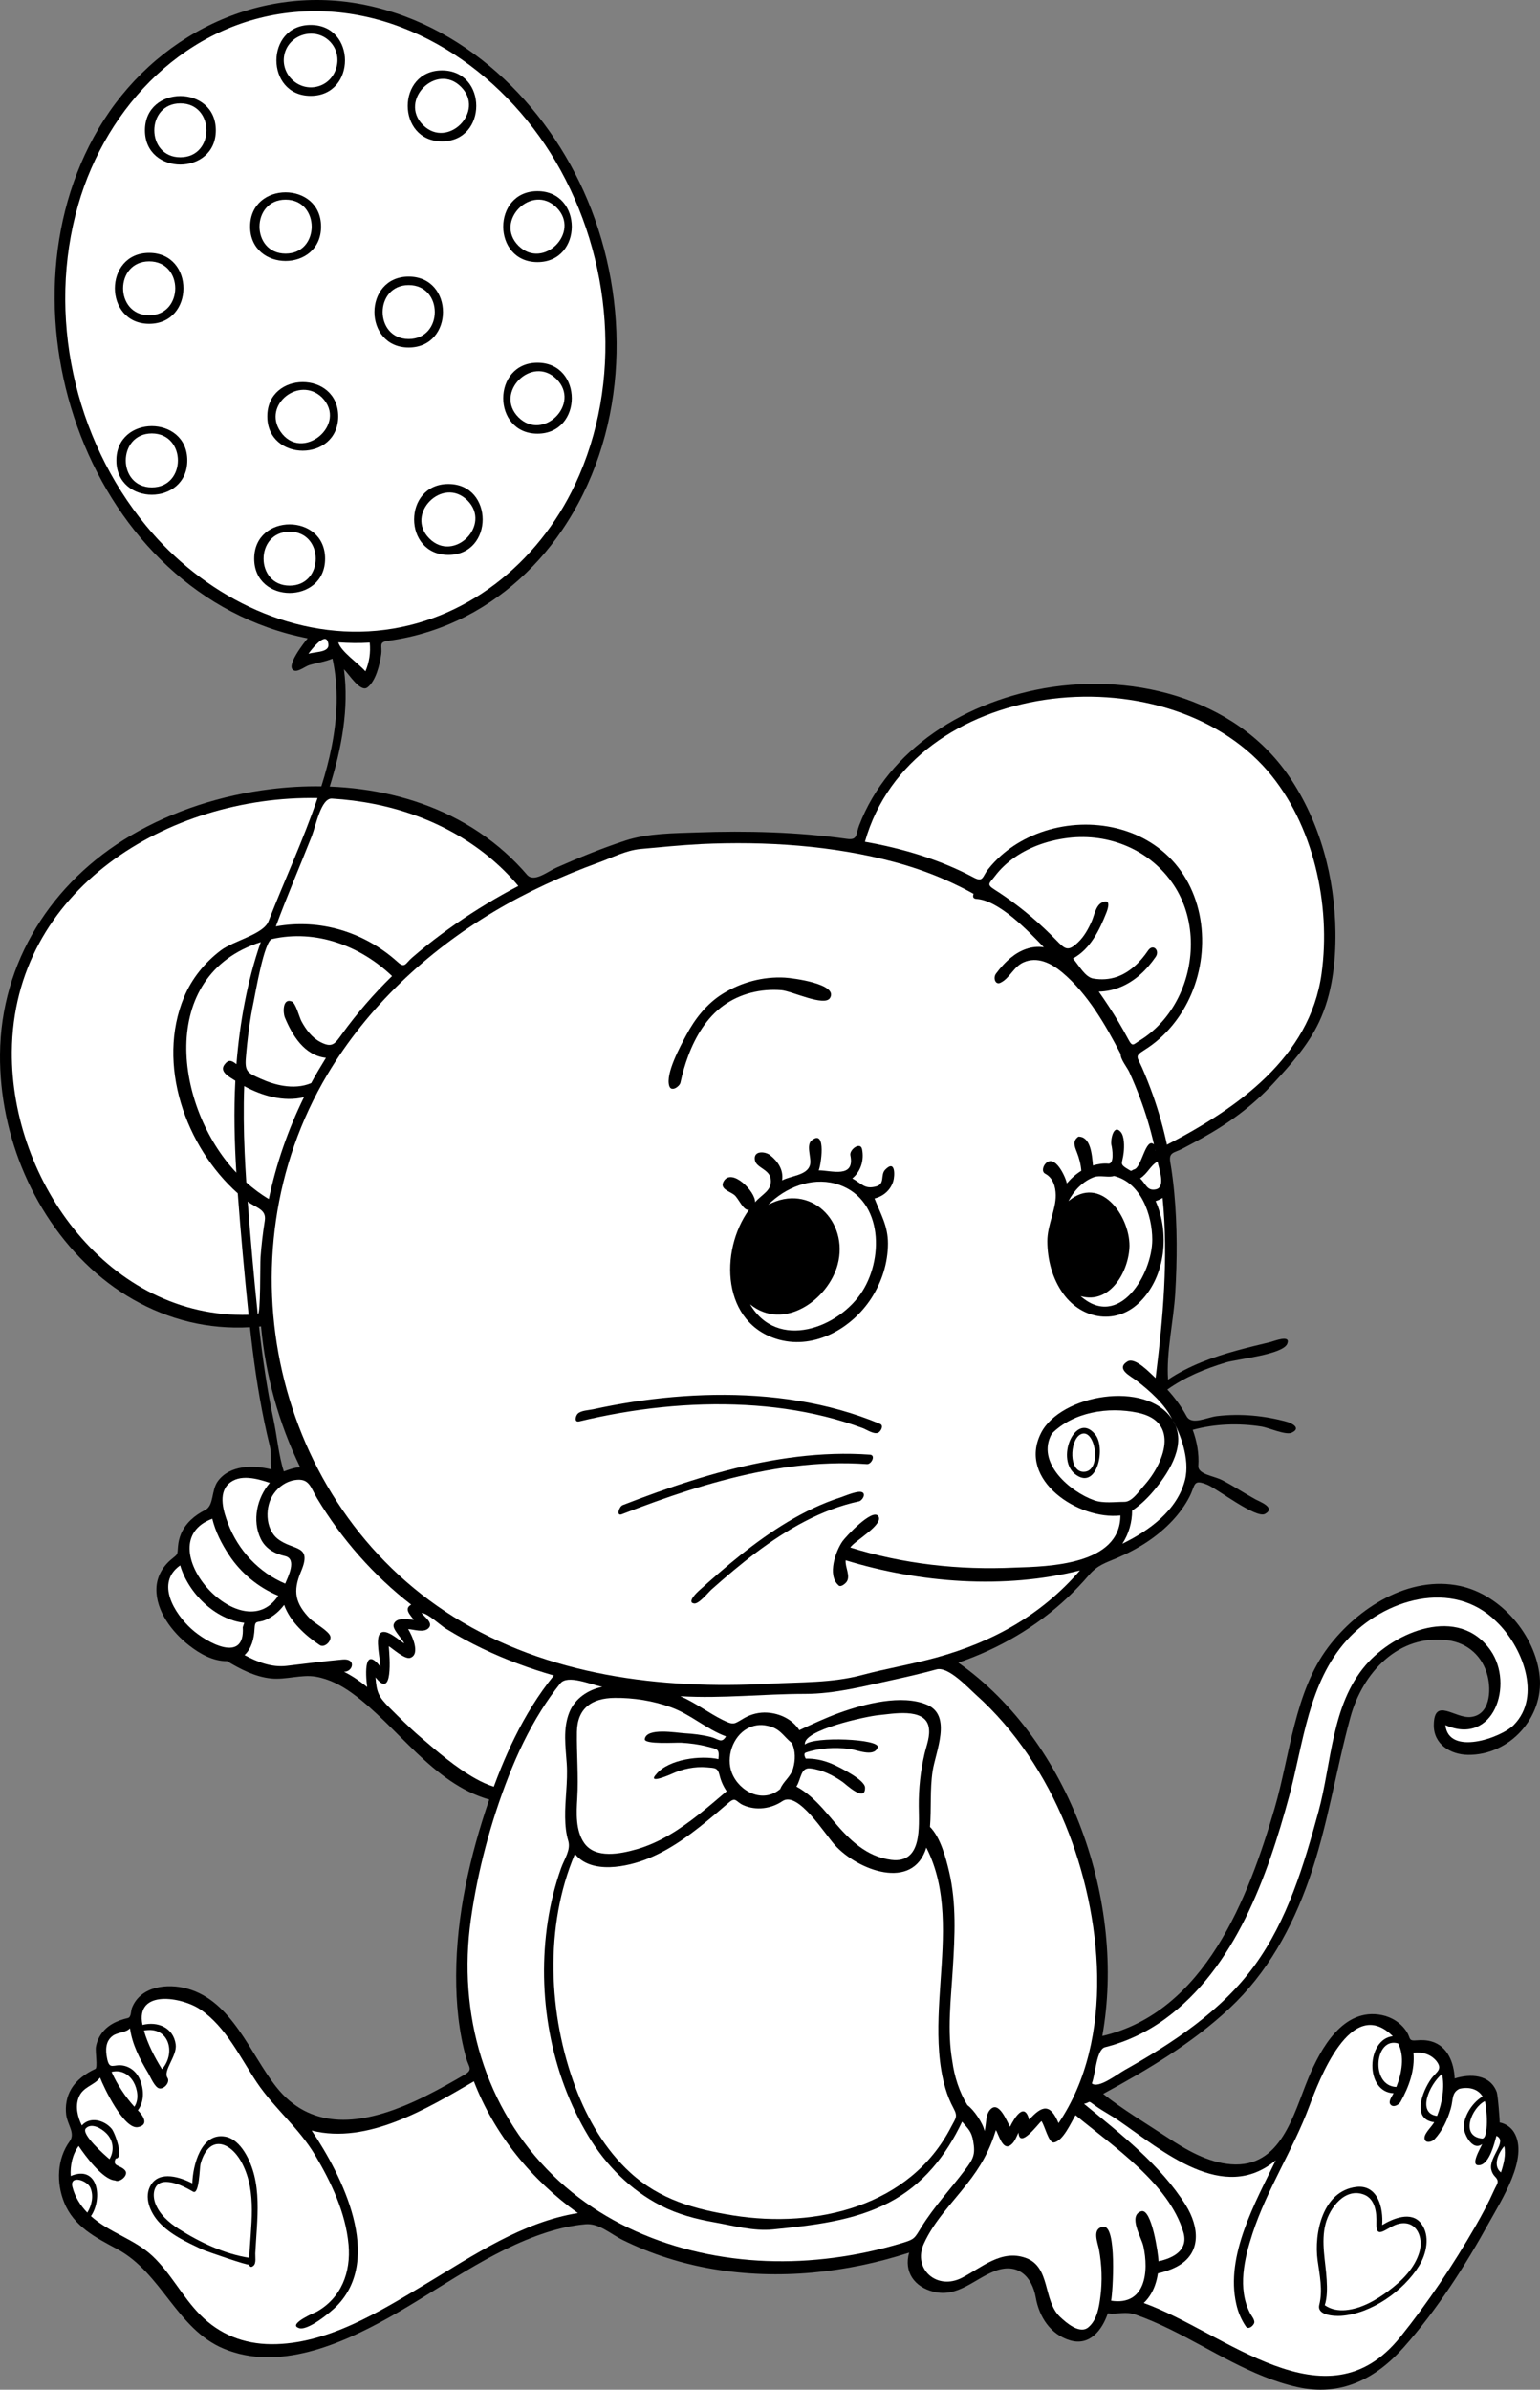 <?xml version="1.0" encoding="utf-8"?>
<!-- Generator: Adobe Illustrator 16.0.0, SVG Export Plug-In . SVG Version: 6.00 Build 0)  -->
<!DOCTYPE svg PUBLIC "-//W3C//DTD SVG 1.1//EN" "http://www.w3.org/Graphics/SVG/1.1/DTD/svg11.dtd">
<svg xmlns="http://www.w3.org/2000/svg" xmlns:xlink="http://www.w3.org/1999/xlink" version="1.1" id="Calque_2" x="0px" y="0px" width="544.172px" height="844.242px" viewBox="0 0.064 544.172 844.242" enable-background="new 0 0.064 544.172 844.242" xml:space="preserve">
<rect x="0" y="0.064" width="544.172" height="844.242" fill="#808080" stroke="none"/>
<g>
	<g>
		<path d="M515.954,560.36c-18.054-3.859-36.108,7.715-46.62,21.609c-11.908,15.754-13.516,38.335-18.911,56.816    c-9.292,31.832-24.671,72.092-60.919,80.554c8.452-46.97-11.188-103.952-50.88-131.89c14.282-4.9,27.549-12.572,38.556-22.947    c2.655-2.503,5.175-5.149,7.551-7.919c3.117-3.632,5.709-4.287,10.083-6.161c7.282-3.122,14.123-7.392,19.546-13.226    c2.33-2.506,4.379-5.292,5.947-8.338c2.181-4.235,1.136-6.399,6.345-4.25c3.481,1.437,17.188,12.03,20.351,10.292    c4.006-2.2-1.998-4.369-3.44-5.167c-3.982-2.204-7.769-4.751-11.827-6.821c-2.757-1.406-8.492-1.985-8.289-4.989    c0.292-4.323-0.505-8.661-1.992-12.714c7.917-2.165,16.289-2.438,24.379-1.161c2.34,0.369,8.472,3.095,10.539,2.177    c3.518-1.562,0.232-3.344-1.573-3.844c-8.021-2.222-16.479-3.007-24.755-2.03c-3.721,0.439-8.964,3.375-10.791-0.013    c-1.834-3.399-4.148-6.527-6.759-9.369c6.255-4.468,13.438-7.387,20.761-9.596c3.985-1.202,20.102-2.746,21.615-6.597    c1.324-3.37-4.784-0.875-5.895-0.608c-3.953,0.951-7.908,1.896-11.829,2.973c-8.538,2.345-17.004,5.366-24.402,10.328    c-0.68-9.714,1.947-20.644,2.536-30.576c0.699-11.808,0.741-23.674-0.353-35.459c-0.34-3.658-0.777-7.14-1.394-10.773    c-0.611-3.604,1.329-3.243,4.293-4.794c2.353-1.232,4.696-2.483,7.017-3.775c9.463-5.272,17.696-11.268,25.056-19.239    c6.14-6.649,12.355-13.52,16.233-21.79c4.611-9.835,5.88-20.949,5.762-31.703c-0.207-19.253-5.458-38.974-16.367-54.973    c-19.41-28.468-57.224-37.278-89.541-30.59c-14.612,3.024-28.775,9.116-40.464,18.474c-5.485,4.392-10.398,9.511-14.424,15.276    c-2.024,2.899-3.821,5.957-5.359,9.141c-0.78,1.616-1.494,3.265-2.138,4.939c-1.249,3.247-0.447,5.347-4.363,4.798    c-17.427-2.444-35.31-2.905-52.882-2.279c-8.266,0.295-17.439,0.283-25.356,2.867c-8.215,2.682-16.41,6.048-24.314,9.53    c-3.283,1.446-7.992,5.438-10.486,2.535c-2.366-2.754-4.911-5.355-7.615-7.779c-5.783-5.183-12.288-9.534-19.245-12.978    c-13.289-6.578-28.063-9.809-42.835-10.371c4.146-13.355,6.879-27.443,5.03-41.45c1.694,1.645,5.795,8.279,8.27,6.435    c3.006-2.24,4.399-8.181,4.884-11.673c0.444-3.198-1.102-4.33,2.563-4.831c2.365-0.324,4.716-0.743,7.046-1.262    c4.958-1.105,9.817-2.658,14.499-4.628c16.21-6.82,29.919-18.646,39.778-33.14c22.461-32.967,24.522-76.696,10.362-113.346    C195.584,39.494,166.579,9.69,129.508,1.9C91.551-6.077,54.291,12.585,34.869,45.438c-38.184,64.591-3.297,165.044,73.845,180.143    c-1.1,1.322-8.324,10.331-4.654,11.423c1.388,0.414,3.922-1.583,5.226-1.977c2.717-0.819,5.576-1.156,8.199-2.287    c2.245,10.238,1.738,20.847-0.284,31.075c-0.939,4.751-2.192,9.437-3.646,14.055c-5.97-0.086-11.946,0.252-17.872,0.98    c-17.335,2.131-34.397,7.526-49.478,16.401c-27.88,16.41-45.934,44.61-46.201,77.292c-0.236,28.862,12.163,58.396,34.094,77.398    c10.784,9.344,23.914,15.88,38.041,18.173c3.526,0.572,7.093,0.885,10.665,0.943c1.841,0.03,3.683-0.006,5.521-0.108    c0.3,2.73,0.618,5.459,0.96,8.185c1.428,11.39,3.32,22.695,6.07,33.846c0.645,2.644,0.035,5.495,0.55,8.18    c-6.304-1.551-14.636-1.619-18.91,4.164c-2.436,3.295-1.275,8.607-4.55,10.24c-3.636,1.813-6.88,4.579-8.479,8.392    c-0.583,1.391-0.932,2.872-1.059,4.374c-0.279,3.302,0.088,2.551-2.475,4.713c-3.074,2.593-5.066,6.181-5.167,10.242    c-0.198,7.978,5.623,15.447,11.609,20.116c3.776,2.945,8.433,5.561,13.36,5.52c4.787,2.843,9.891,5.533,15.521,6.107    c5.313,0.542,10.753-1.487,15.799-0.627c4.693,0.804,8.992,3.022,12.818,5.792c16.182,11.715,28.348,31.854,48.501,37.618    c-6.845,19.981-11.617,40.92-11.69,62.128c-0.034,9.885,0.909,19.807,3.592,29.344c0.862,3.065,2.475,3.932-0.617,5.727    c-2.063,1.198-4.133,2.387-6.218,3.546c-4.95,2.752-9.998,5.349-15.242,7.497c-16.467,6.744-33.284,8.241-45.117-6.765    c-9.257-11.738-15.55-30.323-31.448-34.688c-6.967-1.912-16.382-0.901-19.459,6.708c-0.514,1.271-0.211,3.383-1.51,3.692    c-1.882,0.43-3.737,1.063-5.418,2.024c-3.088,1.766-5.225,4.64-5.846,8.157c-0.287,1.627,0.698,7.396-0.206,7.788    c-3.411,1.577-6.635,3.874-8.567,7.168c-1.591,2.712-2.107,5.875-1.747,8.978c0.411,3.53,3.345,6.556,1.268,9.402    c-4.537,6.217-4.788,14.705-1.95,21.68c3.466,8.518,11.129,12.357,18.783,16.468c15.695,8.428,20.999,28.231,37.577,35.147    c19.351,8.072,41.366-1.535,58.305-10.982c18.302-10.208,35.707-23.634,55.826-30.111c4.438-1.43,9.016-2.453,13.665-2.87    c4.821-0.433,8.863,3.421,13.155,5.547c10.13,5.02,20.968,8.426,32.111,10.3c23.053,3.878,46.971,1.359,69.135-5.825    c-1.951,6.859,1.937,12.192,8.665,13.828c8.502,2.067,14.201-4.392,21.432-7.251c8.164-3.228,13.316,1.719,14.654,9.342    c1.185,6.75,5.176,13.016,12.118,15.073c6.956,2.063,11.324-3.624,13.331-9.532c3.619,0.396,6.322-0.765,9.732,0.423    c4.224,1.471,8.323,3.278,12.339,5.242c14.708,7.189,28.638,16.728,44.823,20.36c15.245,3.422,27.555-2.658,37.628-13.983    c11.683-13.135,21.734-28.786,30.202-44.145c4.204-7.626,14.193-22.934,8.828-31.832c-1.08-1.791-3.028-3.134-5.093-3.495    c0.114,0.039-0.58-9.59-1.053-10.817c-2.401-6.24-9.32-6.458-14.837-4.733c-0.24-5.454-2.423-11.398-8.162-13.065    c-1.679-0.487-3.453-0.57-5.186-0.414c-3.203,0.287-2.062-0.659-3.646-3.09c-1.993-3.056-5.2-5.119-8.761-5.834    c-13.622-2.737-21.594,11.791-25.934,22.241c-5.338,12.854-9.584,31.838-27.336,30.476c-8.27-0.634-15.882-5.104-22.646-9.578    c-7.403-4.896-15.639-9.763-22.54-15.295c15.801-8.575,31.453-17.884,44.646-30.226c13.34-12.481,22.043-28.313,28.056-45.409    c6.616-18.813,9.436-38.345,14.676-57.481c4.263-15.566,16.887-29.475,34.484-27.112c7.055,0.947,12.29,5.728,13.989,12.636    c1.277,5.19,0.854,13.736-5.979,14.45c-5.64,0.59-12.915-7.207-13.041,2.818c-0.086,6.802,5.866,10.469,12.1,10.547    c14.712,0.184,26.737-13.21,25.313-27.675C542.623,577.785,530.365,563.437,515.954,560.36    C497.994,556.521,531.555,563.69,515.954,560.36z M100.294,519.89c-1.727-5.129-2.427-12.605-3.697-18.543    c-2.302-10.766-3.838-21.699-5.053-32.637c0.236-0.004,0.47-0.031,0.7-0.08c1.568,17.244,6.23,34.197,13.81,49.771    C104.103,518.493,102.108,519.205,100.294,519.89z"/>
	</g>
	<path fill="#FFFFFF" d="M531.544,758.25c0.685,3.047-0.229,6.403-1.16,9.29C527.311,765.158,529.568,760.532,531.544,758.25   C532.074,760.61,529.805,760.26,531.544,758.25z"/>
	<path fill="#FFFFFF" d="M528.774,572.96c8.96,8.522,16.286,26.255,6.09,36.55c-4.584,4.601-23.002,10.91-24.12,0.011   c17.093,7.493,24.327-14.383,15.98-26.377c-11.186-16.075-33.875-6.773-44.14,5.168c-12.148,14.131-12.002,34.557-16.693,51.76   c-5.154,18.902-10.929,38.361-22.607,54.39c-11.728,16.095-28.821,27.308-45.94,36.945c-2.631,1.481-9.216,6.645-11.529,4.693   c1.318-3.371,1.585-12.02,4.672-12.8c7.669-1.94,14.89-5.387,21.278-10.044c24.649-17.976,36.087-50.23,43.749-78.543   c5.081-18.779,6.766-40.094,20.381-55.183C488.96,565.012,513.414,557.6,528.774,572.96   C528.975,573.15,528.574,572.76,528.774,572.96z"/>
	<path fill="#FFFFFF" d="M523.694,755.57c-7.872-0.84-3.659-10.872,0.979-13.21C525.447,744.521,526.155,755.749,523.694,755.57   C515.914,754.74,523.964,755.59,523.694,755.57z"/>
	<path fill="#FFFFFF" d="M507.805,747.59c-7.19-0.92-2.83-10.97,1.76-14.87C510.534,737.23,509.674,742.95,507.805,747.59z"/>
	<path fill="#FFFFFF" d="M493.414,737.35c-9.3-0.35-7.71-17.859,0.63-15.38C496.384,726.48,495.364,732.42,493.414,737.35z"/>
	<path fill="#FFFFFF" d="M482.034,775.4c3.946,1.535,4.465,6.48,4.335,10.127c-0.229,6.418,3.903,0.961,8.115,0.119   c6.151-1.229,8.574,4.905,7.086,10c-1.676,5.738-6.161,10.144-10.805,13.643c-4.364,3.289-9.646,6.373-15.204,6.896   c-2.604,0.244-5.278-0.208-7.447-1.744c0.901-2.795,0.84-6.057,0.676-8.951c-0.371-6.539-2.083-13.266-0.409-19.758   C469.843,780.061,475.268,772.752,482.034,775.4C486.814,777.26,477.944,773.8,482.034,775.4z"/>
	<path fill="#FFFFFF" d="M447.845,272.33c16.283,18.808,22.509,47.426,19.134,71.735c-4.11,29.604-29.963,47.66-54.624,60.405   c-1.268-5.918-2.921-11.752-4.94-17.458c-1.152-3.256-2.423-6.471-3.807-9.636c-1.798-4.114-2.851-4.093,0.917-6.456   c7.404-4.642,13.058-11.723,16.464-19.729c7.042-16.554,4.506-37.453-9.385-49.735c-13.01-11.503-32.947-12.885-48.297-5.481   c-3.465,1.671-6.712,3.799-9.588,6.358c-1.651,1.469-3.177,3.078-4.549,4.811c-2.078,2.623-1.683,4.749-5.115,2.926   c-11.978-6.36-25.101-10.275-38.421-12.619C322.015,239.509,411.198,230.034,447.845,272.33   C462.095,288.79,434.874,257.36,447.845,272.33z"/>
	<path fill="#FFFFFF" d="M414.714,312.67c7.775,11.685,7.837,27.346,1.687,39.739c-3.058,6.162-7.697,11.558-13.571,15.184   c-2.434,1.502-2.607,2.497-4.141-0.38c-1.096-2.054-2.24-4.082-3.43-6.083c-2.211-3.715-4.519-7.201-7.004-10.75   c5.444-0.091,10.504-2.361,14.557-5.929c2.115-1.862,3.954-4.025,5.554-6.341c1.548-2.237-0.91-4.819-2.68-2.25   c-2.7,3.998-6.383,7.681-11.021,9.294c-2.669,0.929-5.531,1.088-8.309,0.616c-2.927-0.475-5.04-4.579-7.21-7.09   c6.12-3.324,9.356-9.995,11.809-16.197c0.637-1.612,1.674-5.12-1.552-3.583c-2.229,1.063-2.712,4.542-3.618,6.59   c-1.199,2.708-2.666,5.402-4.832,7.466c-3.603,3.433-4.601,2.458-7.721-0.75c-5.487-5.645-11.475-10.81-17.944-15.3   c-1.298-0.901-2.615-1.773-3.95-2.619c-2.903-1.836-1.657-2.21,0.18-4.642c1.996-2.645,4.448-4.924,7.176-6.799   c5.532-3.802,12.107-5.957,18.738-6.765C391.971,294.311,406.503,300.348,414.714,312.67   C427.104,331.29,407.324,301.58,414.714,312.67z"/>
	<path fill="#FFFFFF" d="M414.494,501.96c2.352,4.241,6.11,13.433,4.238,20.918c-2.685,10.731-12.723,17.975-22.138,22.551   c2.275-3.459,3.44-7.568,3.449-11.699c3.146-2.098,5.855-4.803,8.234-7.727C413.412,519.692,419.458,510.042,414.494,501.96   C414.395,501.78,414.604,502.14,414.494,501.96z"/>
	<path fill="#FFFFFF" d="M402.874,416.36c2.753-1.788,3.566-4.468,6.15-5.94c0.443,2.421,3.082,9.133-0.653,9.839   C405.301,420.839,404.968,418.386,402.874,416.36C404.845,415.08,403.814,417.27,402.874,416.36z"/>
	<path fill="#FFFFFF" d="M408.164,406.17C408.251,406.574,408.164,406.983,408.164,406.17   C408.194,406.31,408.164,406.33,408.164,406.17z"/>
	<path fill="#FFFFFF" d="M380.435,521.24c7.387,4.964,10.449-10.121,6.439-14.561C379.999,498.412,372.493,516.085,380.435,521.24   C381.164,521.73,380.064,521,380.435,521.24z M402.064,499.15c15.051,3.159,9.31,17.877,2.113,25.821   c-1.69,1.866-4.1,5.668-6.857,5.668c-3.445,0-7.372,0.608-10.661-0.542c-8.452-2.956-20.812-13.372-14.956-23.588   C379.313,498.901,391.551,496.945,402.064,499.15C411.975,501.23,395.294,497.73,402.064,499.15z"/>
	<path fill="#FFFFFF" d="M395.354,749.271c15.512,10.661,36.929,29.429,55.439,13.979c-7.184,14.827-17.858,33.681-13.949,50.76   c0.608,2.811,1.754,5.521,3.369,7.9c0.933,1.382,2.637-0.219,2.958-1.15c0.371-1.079-1.081-2.721-1.468-3.51   c-4.483-8.743-2.002-19.314,0.886-28.138c5.13-15.678,14.288-29.496,20.011-44.818c3.441-9.213,14.799-39.639,29.554-24.884   c-9.349,1.044-9.964,19.72,0.28,20.16c-0.481,0.992-2.007,2.873-1.092,3.981c1.027,1.244,2.972,0.095,3.562-0.962   c2.935-5.236,5.126-11.226,4.55-17.319c3.058-0.338,5.949,0.416,8.01,2.779c2.566,3.198,0.092,3.819-1.831,6.539   c-2.928,4.142-7.009,14.193,1.151,15.211c-0.751,1.443-3.376,3.776-3.424,5.468c-0.06,2.163,2.563,1.585,3.464,0.633   c2.83-2.988,4.638-6.924,5.794-10.831c0.942-3.189,0.245-5.666,3.056-7.069c3.066-0.744,6.478-0.159,8.21,2.7   c-3.469,2.104-6.213,6.253-6.68,10.295c-0.275,2.378,2.957,9.312,6.53,6.525c-0.425,1.247-4.814,8.259-0.656,7.4   c3.298-0.681,4.983-7.679,5.706-10.301c4.101,1.937-2.801,7.517-1.835,11.894c0.207,0.955,0.648,1.786,1.325,2.493   c1.773,1.828,0.703,2.506-0.353,4.878c-1.932,4.341-4.184,8.538-6.554,12.653c-7.818,13.575-16.78,26.979-26.606,39.199   c-26.207,32.591-62.11-1.899-90.607-12.067c2.031-1.927,3.47-4.466,4.26-7.14c0.287-0.895,0.602-2.302,0.74-3.33   c2.277-0.522,4.532-1.252,6.608-2.338c8.993-4.702,7.951-14.136,3.252-21.742c-9.029-14.369-23.049-25.165-35.96-35.81   c2.543-0.523,1-1.525,4.05,0.71C389.749,745.937,392.68,747.403,395.354,749.271C402.294,754.04,395.024,749.04,395.354,749.271z    M501.454,800.51c2.629-4.26,4.008-10.607,0.73-14.92c-3.428-4.52-9.918-1.788-13.79,0.54c0.469-5.821-1.448-14.405-9.184-13.464   c-11.846,1.441-14.939,16.335-13.626,25.933c0.713,5.203,1.892,10.558,0.579,15.771c-0.866,3.677,5.333,3.991,7.687,3.832   C484.513,817.479,495.965,809.41,501.454,800.51C504.064,796.28,497.784,806.46,501.454,800.51z"/>
	<path fill="#FFFFFF" d="M407.164,438.03c0,12.113-11.68,31.92-25.319,19.93c10.504,3.051,17.126-8.937,17.27-17.78   c0-10.681-10.283-25.178-21.57-15.78c1.92-3.696,5.09-7.036,9.05-8.494c1.955-0.72,5.586,0.29,7.011-0.396   C403.146,417.797,407.164,429.271,407.164,438.03z"/>
	<path fill="#FFFFFF" d="M381.534,506.97c5.362-3.495,8.285,13.051,1.38,13.051C377.592,520.021,378.032,509.265,381.534,506.97   C381.994,506.67,381.305,507.12,381.534,506.97z"/>
	<path fill="#FFFFFF" d="M418.145,788.63c1.867,6.326-3.449,9.143-8.761,10.3c-0.061-2.414-2.418-18.968-6.169-17.659   c-4.639,1.618,0.09,9.185,0.782,12.238c2.044,9.021,0.809,21.218-11.373,19.352c0.598-2.997,2.119-26.755-2.756-26.126   c-4.191,0.541-1.957,5.677-1.528,8.018c1.007,5.495,1.208,11.143,0.494,16.687c-0.48,3.731-1.188,8.219-4.239,10.792   c-3.067,2.602-7.868-1.621-10.012-3.65c-6.122-5.796-3.244-17.684-12.141-20.846c-8.628-3.065-15.414,3.346-22.478,6.996   c-8.923,4.628-17.526-3.134-13.531-11.989c3.581-7.937,9.913-14.287,15.201-21.071c4.914-6.243,7.956-11.642,10.28-19.1   c0.86,1.381,2.272,6.772,4.698,5.594c1.806-0.878,2.444-3.048,3.283-4.714c0.343,5.964,6.942-3.066,8.1-4.05   c1.147,1.467,2.522,7.806,4.393,7.553c3.256-0.442,6.11-7.147,7.657-9.633C393.077,758.089,413.106,771.534,418.145,788.63   C420.104,795.271,416.444,782.86,418.145,788.63z"/>
	<path fill="#FFFFFF" d="M284.435,598.48c10.582,0,20.887-2.729,31.188-4.962c5.125-1.11,10.232-2.305,15.291-3.688   c4.147-1.112,10.911,6.239,13.97,8.99c13.954,12.507,24.491,28.599,31.583,45.873c13.055,31.803,17.691,75.758-2.422,105.437   c-2.949-6.976-5.765-6.353-10.39-1.21c-1.653-6.466-5.149-0.755-6.76,2.49c-1.199-2.089-3.939-9.281-6.94-6.12   c-1.785,1.784-1.376,5.349-2.06,7.65c-0.501-2.724-3.791-7.584-6.05-9.15c-2.857-4.63-4.6-10.078-5.33-15.46   c-1.894-10.736-0.48-22.07,0.17-32.87c0.7-11.342,1.312-22.979-1.304-34.138c-1.158-4.94-3.06-12.146-6.767-15.853   c0.521-6.563-0.048-13.096,0.923-19.637c1.015-6.841,7.011-19.659-1.949-23.505c-8.895-3.817-22.305-0.275-30.851,2.809   c-4.888,1.764-9.59,3.964-14.292,6.163c-2.456-3.829-6.819-5.903-11.296-6.202c-2.819-0.188-5.631,0.497-8.085,1.886   c-3.635,2.058-3.549,2.766-7.692,0.707c-5.13-2.549-9.694-6.132-14.977-8.391C255.215,600.179,269.678,598.48,284.435,598.48z"/>
	<path fill="#FFFFFF" d="M201.174,605.03c-2.326,5.822-1.3,12.16-0.908,18.221c0.409,6.309-0.668,12.563-0.568,18.871   c0.044,2.774,0.286,5.592,1.098,8.258c0.979,3.218-1.378,6.425-2.516,9.606c-2.189,6.122-3.744,12.466-4.725,18.891   c-3.93,25.739,0.894,53.536,14.397,75.913c6.16,10.199,14.862,18.97,25.504,24.448c5.951,3.063,12.243,4.729,18.801,5.896   c6.736,1.199,14.026,3.236,20.889,2.539c13.929-1.415,28.367-2.923,40.974-9.479c11.991-6.236,20.141-16.52,25.853-28.574   c2.221,2.634,3.312,3.416,3.923,6.916c0.832,4.758,0.002,6.251-2.927,10.139c-5.12,6.795-10.981,13.023-15.458,20.296   c-2.386,3.877-2.284,4.164-6.684,5.495c-4.137,1.251-8.327,2.326-12.554,3.223c-7.763,1.646-15.657,2.687-23.584,3.072   c-31.536,1.534-64.366-7.783-87.316-30.224c-24.233-23.694-33.663-57.24-29.002-90.315c2.429-17.239,7.021-34.521,13.381-50.725   c3.156-8.041,6.899-15.875,11.491-23.2c2.062-3.289,4.295-6.473,6.72-9.505c2.609-3.264,10.825,0.435,14.871,1.188   C207.753,597.04,203.15,600.085,201.174,605.03C198.254,612.34,203.204,599.95,201.174,605.03z"/>
	<path fill="#FFFFFF" d="M295.074,651.96c7.883,8.7,27.48,16.39,32.25,0.83c7.504,14.597,6.076,31.735,5.001,47.557   c-0.558,8.225-1.099,16.508-0.471,24.746c0.331,4.344,1.011,8.672,2.24,12.857c0.7,2.405,1.66,4.733,2.848,6.938   c1.623,3.01,0.703,3.537-0.821,6.503c-14.466,28.162-47.655,36.017-77.031,31.347c-13.608-2.163-25.956-5.615-36.34-15.105   c-8.901-8.135-15.14-18.823-19.362-30.03c-9.69-25.724-11.074-57.034-0.235-82.563c5.808,7.262,18.538,4.588,25.878,1.604   c8.834-3.591,16.489-9.604,23.726-15.693c1.615-1.359,3.217-2.734,4.82-4.108c2.474-2.12,2.456-0.21,5.077,0.948   c4.488,1.985,9.799,1.309,13.818-1.422C281.973,632.634,291.447,648.01,295.074,651.96   C300.384,657.82,294.734,651.59,295.074,651.96z"/>
	<path fill="#FFFFFF" d="M295.084,418.19c16.594,4.508,17.504,25.521,9.709,37.939c-8.257,13.152-30.084,21.23-39.729,4.731   c11.848,9.627,27.618-1.6,30.934-14.079c4.034-15.184-9.71-28.966-24.544-21.101C277.538,419.597,286.513,415.947,295.084,418.19   C298.544,419.13,294.435,418.02,295.084,418.19z"/>
	<path fill="#FFFFFF" d="M255.674,355.28c5.887-4.248,13.211-5.964,20.399-5.414c3.665,0.281,15.287,5.948,17.218,2.763   c3.01-4.963-13.138-7.044-15.969-7.197c-7.714-0.417-15.405,1.649-21.958,5.718c-5.627,3.488-9.837,8.87-12.903,14.661   c-1.988,3.755-7.467,13.64-5.938,18c0.739,2.107,3.63,0.079,3.92-1.27c0.692-3.229,1.597-6.417,2.76-9.508   C245.766,366.227,249.685,359.6,255.674,355.28C265.944,347.87,247.134,361.44,255.674,355.28z M204.714,502.21   c19.138-4.578,38.972-6.826,58.649-5.784c9.459,0.5,18.892,1.785,28.091,4.059c4.539,1.122,9.019,2.486,13.402,4.115   c1.298,0.483,4.188,2.448,5.619,1.518c0.863-0.561,1.869-2.448,0.489-3.029c-18.45-7.733-38.689-10.517-58.595-10.227   c-9.662,0.14-19.31,1.008-28.858,2.483c-4.683,0.723-9.342,1.594-13.972,2.604c-1.479,0.323-4.296,0.396-5.42,1.576   C203.379,500.304,202.759,502.679,204.714,502.21C238.074,494.23,202.464,502.75,204.714,502.21z M247.744,298.26   c22.773-1.049,46.55,0.458,68.626,6.43c5.633,1.524,11.167,3.421,16.535,5.711c2.281,0.973,4.531,2.016,6.747,3.13   c1.474,0.742,2.931,1.514,4.372,2.318c-0.399,1.053-0.106,1.646,0.879,1.779c8.02,0.416,18.371,11.259,23.941,17.081   c-4.243-0.652-8.345,0.988-11.591,3.64c-2.028,1.644-3.78,3.616-5.33,5.71c-1.108,1.51-0.169,4.278,1.801,3.08   c3.055-1.527,4.474-5.555,7.94-7.094c4.918-2.183,9.793,0.313,13.6,3.484c9.006,7.502,15.433,18.67,20.739,28.95   c-0.188,1.679,2.345,4.794,3.03,6.297c1.394,3.057,2.679,6.164,3.85,9.313c1.98,5.305,3.635,10.756,4.881,16.28   c-2.913-2.701-4.328,8.076-6.931,8.81c-1.14,0.357-0.817,0.814-1.72,0.27c-3.937-2.319-2.498-1.919-2.04-6.27   c0.204-1.906,0.326-5.757-1.13-7.3c-2.583-2.845-3.588,3.196-3.217,4.662c0.329,1.3,1.116,6.729-1.043,6.628   c-1.813-0.173-3.739,0.12-5.471,0.65c-0.373-4.029-0.842-10.21-5.13-10.21c-2.19,1.509-1.401,3.381-0.563,5.512   c0.826,2.1,1.395,4.305,1.574,6.559c-1.937,1.194-3.656,2.733-5.12,4.47c-0.347-2.136-4.281-10.814-7.63-6.88   c-0.782,0.907-1.347,2.783,0.039,3.48c2.748,1.479,3.634,4.604,3.671,7.52c0.084,5.083-2.971,10.616-2.971,16.25   c0.01,6.574,1.772,13.313,5.681,18.67c6.745,9.288,19.23,11.054,27.35,2.51c8.782-8.983,10.229-24.118,5.24-35.32   c0.869-0.26,1.688-0.637,2.46-1.13c2.09,21.215,0.16,42.584-2.47,63.66c-1.854-1.644-7.212-7.556-9.957-5.862   c-4.259,2.63,1.121,5.151,3.144,6.708c4.664,3.59,10.062,8.325,12.632,13.663c-9.142-13.866-39.434-8.72-46.323,4.934   c-8.404,16.657,13.429,30.784,28.063,29.086c-0.041,17.474-25.305,18.063-37.47,18.43c-19.521,0.917-39.298-1.258-57.971-7.11   c1.474-2.335,12.094-8.177,9.846-11.127c-2.1-2.756-11.479,7.326-12.61,8.943c-2.404,3.44-5.402,11.841-1.505,15.444   c0.764,1.011,2.379-0.391,2.86-0.98c1.678-2.069-0.5-5.325-0.23-7.76c26.09,8.005,56.156,10.333,82.79,3.58   c-13.558,15.716-30.759,25.261-50.636,30.751c-8.747,2.417-17.705,3.891-26.464,6.229c-10.658,2.837-21.69,2.443-32.65,3.05   c-38.505,2.063-78.384-2.819-111.609-23.644c-63.719-39.937-82.882-127.271-44.591-191.551   c14.214-23.86,35.038-43.325,58.778-57.517c11.752-7.025,24.265-12.742,37.132-17.397c4.811-1.751,9.533-4.259,14.7-4.78   C233.427,299.337,240.569,298.637,247.744,298.26C267.284,297.36,246.034,298.35,247.744,298.26z M219.744,535.01   c15.483-5.994,31.265-11.427,47.56-14.751c8.544-1.743,17.221-2.894,25.94-3.188c4.37-0.147,8.749-0.08,13.11,0.229   c1.574,0.115,3.197-3.178,1.06-3.33c-17.123-1.214-34.286,1.296-50.828,5.635c-8.309,2.18-16.492,4.819-24.579,7.711   c-4.015,1.436-8.007,2.935-11.983,4.474C218.788,532.267,217.585,535.845,219.744,535.01   C247.204,524.38,217.624,535.83,219.744,535.01z M275.374,473.37c12.729,3.38,25.694-4.122,32.521-14.669   c3.691-5.703,5.87-12.487,5.87-19.301c0-6.332-2.572-10.357-4.74-15.94c3.175-0.793,5.652-2.949,6.616-6.101   c0.567-1.853,0.835-7.825-2.826-4.079c-1.83,1.83,0.05,5.039-3.21,5.922c-4.101,1.111-5.002-0.944-8.43-2.823   c3.039-2.478,4.22-6.547,3.44-10.33c-0.579-2.791-4.542,0.157-4.13,2.17c1.693,8.297-6.777,5.31-11.2,5.31   c0.801-1.689,2.716-14.362-2.15-10.83c-2.666,1.594-0.213,6.411-0.914,8.933c-1.034,3.722-6.729,3.754-9.855,5.447   c0.556-3.707-1.479-6.741-4.281-8.94c-1.714-1.346-6.065-1.718-5.305,1.911c0.538,2.565,5.073,3.142,5.546,6.447   c0.598,4.18-2.948,5.325-5.519,8.292c0.214-3.73-8.171-12.215-11.041-7.468c-1.676,2.774,2.043,3.571,3.702,4.883   c1.514,1.198,3.256,5.775,5.198,5.245C254.121,442.053,255.003,467.88,275.374,473.37   C277.444,473.92,274.334,473.09,275.374,473.37z M303.555,530.45c0.971-0.206,2.448-2.283,1.28-3.107   c-1.379-0.973-6.258,1.221-7.686,1.679c-6.635,2.127-12.944,5.184-18.911,8.763c-11.378,6.824-21.532,15.477-31.364,24.328   c-0.182,0.164-4.479,4.085-1.571,4.431c1.695,0.202,4.991-3.948,6.152-4.978c5.116-4.54,10.337-8.971,15.811-13.075   C278.111,540.358,290.179,533.332,303.555,530.45C305.204,530.1,281.504,535.2,303.555,530.45z"/>
	<path fill="#FFFFFF" d="M284.794,619.2c4.917-1.656,10.141-1.873,15.264-1.303c2.583,0.288,8.837,3.132,10.09-0.521   c1.025-2.989-22.548-3.989-25.704-0.996c-1-5.071,21.672-9.99,26.04-10.39c4.717-0.428,16.212-2.746,17.657,4.076   c0.685,3.236-0.754,6.572-1.478,9.674c-1.404,6.089-2.054,12.137-2.01,18.381c0.052,7.465,1.25,20.34-9.679,18.993   c-8.745-1.077-14.804-7.073-20.237-13.471c-2.617-3.082-5.202-6.226-8.267-8.882c-1.562-1.354-3.238-2.559-5.057-3.542   c1.716-2.682,1.441-6.831,4.942-6.417c4.191,0.496,8.011,2.412,11.427,4.808c1.098,0.77,8.018,7.395,7.888,1.967   c-0.065-2.73-8.646-6.969-10.824-7.991c-1.868-0.877-3.836-1.544-5.87-1.911c-1.41-0.254-2.832-0.362-4.264-0.325   C284.071,620.139,284.098,619.422,284.794,619.2C292.395,616.64,284.784,619.2,284.794,619.2z"/>
	<path fill="#FFFFFF" d="M279.854,615.92c1.272,2.753,1.226,5.968,0.406,8.84c-0.886,3.107-3.544,4.667-4.547,7.311   c-6.214,5.288-14.502,0.874-17.083-5.633c-2.183-5.503,0.249-12.903,5.484-15.737c2.111-1.135,4.506-1.512,6.88-0.99   C275.753,610.64,276.607,613.295,279.854,615.92C280.524,617.37,279.595,615.71,279.854,615.92z"/>
	<path fill="#FFFFFF" d="M217.124,599.9c6.772-0.082,13.683,1.017,20.053,3.336c6.937,2.524,12.453,7.738,19.367,10.264   c-1.598,2.654-2.685,0.884-5.433,0.202c-3.037-0.754-6.153-1.132-9.273-1.308c-2.846-0.161-13.383-2.084-14.002,2.048   c-0.296,1.981,11.099,1.187,12.846,1.29c3.099,0.182,6.194,0.573,9.203,1.354c3.857,1,4.332,0.76,3.99,4.444   c-6.167-1.388-17.508-0.036-21.91,5.229c-3.695,4.017,5.264,0.038,5.369-0.01c3.86-1.783,8.193-2.698,12.447-2.319   c2.9,0.259,3.815,0.037,4.504,2.866c0.483,1.985,1.322,3.886,2.491,5.563c-3.255,2.771-6.496,5.561-9.854,8.208   c-6.605,5.21-13.803,9.984-21.974,12.308c-5.603,1.593-14.531,3.485-18.518-2.206c-3.089-4.41-2.753-10.716-2.448-15.82   c0.472-7.886-0.24-15.571-0.123-23.443C203.982,603.534,209.122,599.985,217.124,599.9   C222.144,599.84,210.624,599.97,217.124,599.9z"/>
	<path fill="#FFFFFF" d="M196.664,73.39c8.695,8.695-4.747,22.151-13.47,13.48C174.5,78.176,187.942,64.717,196.664,73.39   C198.394,75.12,194.934,71.67,196.664,73.39z"/>
	<path fill="#FFFFFF" d="M196.664,134c8.695,8.695-4.749,22.152-13.47,13.48C174.499,138.785,187.941,125.329,196.664,134   C198.394,135.73,194.934,132.28,196.664,134z"/>
	<path fill="#FFFFFF" d="M165.174,176.84c8.693,8.696-4.775,22.165-13.47,13.47C143.01,181.616,156.457,168.174,165.174,176.84   C166.904,178.57,163.444,175.12,165.174,176.84z"/>
	<path fill="#FFFFFF" d="M162.914,30.74c8.694,8.694-4.773,22.166-13.47,13.47C140.776,35.493,154.246,22.021,162.914,30.74   C164.644,32.47,161.194,29.01,162.914,30.74z"/>
	<path fill="#FFFFFF" d="M183.154,313.06c-7.585,3.979-14.934,8.41-21.972,13.292c-3.521,2.443-6.964,5-10.318,7.667   c-1.799,1.429-3.566,2.899-5.301,4.406c-2.365,2.054-2.452,3.848-5.078,1.477c-11.702-10.564-27.436-15.392-43.011-12.552   c3.95-10.734,8.492-21.234,12.683-31.874c1.458-3.701,3.261-13.512,7.152-13.275c5.02,0.305,10.021,0.933,14.955,1.91   C151.852,287.99,170.231,297.636,183.154,313.06C171.774,319.03,183.154,313.06,183.154,313.06z"/>
	<path fill="#FFFFFF" d="M195.714,591.98c-5.453,6.7-9.976,14.119-13.806,21.852c-1.754,3.542-3.366,7.154-4.86,10.813   c-0.895,2.192-1.748,4.402-2.564,6.625c-2.208-0.705-4.324-1.671-6.345-2.802c-7.157-4.004-13.659-9.649-19.857-14.974   c-3.733-3.207-7.182-6.692-10.669-10.159c-3.738-3.716-4.56-5.311-4.929-10.706c6.256,7.998,5.02-7.061,4.69-10.979   c1.584,0.966,5.682,4.741,7.596,4.088c3.759-1.283,0.501-8.169-0.756-10.148c2.075,0.095,5.529,1.415,7.22-0.34   c1.833-1.866-1.521-3.99-2.49-5.36c2.072,0,6.687,4.359,8.57,5.518c4.198,2.582,8.534,4.938,12.977,7.071   C178.603,586.371,187.065,589.512,195.714,591.98C186.354,603.48,195.714,591.98,195.714,591.98z"/>
	<path fill="#FFFFFF" d="M144.414,119.83c-12.279,0-12.279-19.05,0-19.05C156.706,100.78,156.706,119.83,144.414,119.83z"/>
	<path fill="#FFFFFF" d="M96.114,331.81c15.45-3.497,31.184,2.34,42.42,13.08c-6.467,6.308-12.402,13.162-17.697,20.483   c-2.508,3.467-3.434,5.04-7.696,2.789c-2.986-1.578-5.069-4.43-6.64-7.337c-0.734-1.358-1.98-6.419-3.416-6.965   c-3.391-1.289-3.048,4.175-2.459,5.597c2.646,6.398,6.961,13.514,14.549,14.313c-1.81,2.935-3.583,5.889-5.21,8.93   c-3.085,1.329-6.534,1.476-9.816,0.957c-2.788-0.441-5.496-1.341-8.064-2.5c-4.371-1.97-5.608-2.401-5.22-7.23   c0.546-6.791,1.402-13.565,2.803-20.235C90.279,350.776,93.373,332.421,96.114,331.81C111.844,328.25,96.024,331.83,96.114,331.81z   "/>
	<path fill="#FFFFFF" d="M119.534,227c3.703,0.257,7.402,0.31,11.11,0.09c0.363,3.487-0.149,6.923-1.52,10.15   C126.724,234.486,120.444,230.259,119.534,227C121.554,227.14,119.584,227.18,119.534,227z"/>
	<path fill="#FFFFFF" d="M115.844,226.75c1.323,3.918-3.729,3.385-6.85,4.28C109.474,230.287,114.705,223.273,115.844,226.75   C116.094,227.49,115.834,226.72,115.844,226.75z"/>
	<path fill="#FFFFFF" d="M84.014,421.65c1.063,14.318,2.375,28.638,3.84,42.92c-49.197,1.359-84.032-47.002-83.673-92.956   C4.629,314.383,59.37,281.056,112.204,282c-5.022,14.816-11.669,28.999-17.338,43.564c-1.789,4.595-12.318,6.84-16.791,10.212   c-5.673,4.277-10.288,9.959-13.031,16.534C55.175,375.946,65.551,405.213,84.014,421.65C84.664,430.4,65.334,405.02,84.014,421.65z   "/>
	<path fill="#FFFFFF" d="M116.524,14.67c5.233,5.249,2.507,14.576-4.816,16.067c-6.598,1.344-12.595-4.653-11.251-11.251   C101.943,12.189,111.268,9.413,116.524,14.67C116.684,14.83,114.794,12.94,116.524,14.67z"/>
	<path fill="#FFFFFF" d="M113.714,140.42c9.54,9.54-7.093,23.238-14.636,12.067C92.702,143.042,105.758,132.834,113.714,140.42   C115.444,142.15,113.494,140.21,113.714,140.42z"/>
	<path fill="#FFFFFF" d="M102.354,187.91c12.279,0,12.279,19.05,0,19.05C90.063,206.96,90.062,187.91,102.354,187.91z"/>
	<path fill="#FFFFFF" d="M86.294,383.76c6.309,3.441,13.943,5.67,21.11,3.93c-5.612,11.415-9.8,23.523-12.42,35.97   c-2.839-1.683-5.493-3.669-7.95-5.87c-0.23-3.487-0.428-6.977-0.58-10.468C86.115,399.474,86.011,391.612,86.294,383.76   C92.784,387.3,85.884,395.11,86.294,383.76z"/>
	<path fill="#FFFFFF" d="M100.914,70.6c12.291,0,12.291,19.06,0,19.06C88.625,89.66,88.625,70.6,100.914,70.6z"/>
	<path fill="#FFFFFF" d="M101.254,588.58c-5.253,0.614-10.303-1.35-14.84-3.8c2.506-2.355,3.369-5.886,3.526-9.216   c0.161-3.406,0.935-2.003,3.756-3.159c2.699-1.107,4.957-3.046,6.708-5.355c2.076,5.883,7.495,10.81,12.56,14.19   c1.657,1.104,4.14-1.307,3.786-3.01c-0.395-1.896-5.736-4.814-7.147-6.257c-5.362-5.479-6.149-9.785-3.288-16.624   c4.2-9.798-2.658-7.308-8.15-11.619c-4.578-3.583-4.599-11.651-1.39-16.021c1.729-2.437,4.358-4.279,7.342-4.756   c5.238-0.837,5.583,2.556,7.93,6.453c8.667,14.389,19.956,27.257,33.249,37.544c-2.762,1.522-0.187,3.774,0.92,5.37   c-2.017-0.123-6.231-1.099-7.114,1.625c-0.57,1.759,3.089,4.993,3.714,6.715c-1.627-1.023-6.415-5.424-8.37-3.65   c-2.013,1.758-0.023,9.228-0.07,11.811c-5.681-7.231-5.29,2.196-4.64,7.24c-2.536-2.064-5.246-3.936-8.18-5.391   c3.229,0,4.396-4.767-0.438-4.336C114.499,586.925,107.895,587.803,101.254,588.58C95.954,589.2,105.954,588.03,101.254,588.58z"/>
	<path fill="#FFFFFF" d="M80.884,549.35c4.193,6.419,10.363,11.508,17.44,14.45c-13,19.736-46.62-18.58-23.31-27.2   C76.119,541.156,78.313,545.453,80.884,549.35C85.084,555.78,80.594,548.91,80.884,549.35z"/>
	<path fill="#FFFFFF" d="M92.114,543.65c1.691,3.535,4.923,5.295,8.61,6.14c4.33,1.005,1.019,7.396,0.06,9.74   c-9.277-3.896-16.61-11.782-20.173-21.154c-1.569-4.129-3.631-10.517,0.164-14.096c3.864-3.633,10.196-1.828,14.58-0.351   C90.802,529.206,89.032,537.217,92.114,543.65C93.894,547.37,89.024,537.2,92.114,543.65z"/>
	<path fill="#FFFFFF" d="M92.144,332.9c-4.818,13.835-7.421,28.531-8.6,43.11c-1.33-1.007-2.496-1.878-3.92-0.21   c-2.612,2.829,1.581,4.789,3.53,6.07c-0.569,10.825-0.299,21.676,0.36,32.49C61.733,391.303,55.311,344.602,92.144,332.9   C88.104,344.5,92.144,332.9,92.144,332.9z"/>
	<path fill="#FFFFFF" d="M91.084,464.41c-1.385-13.263-2.539-26.564-3.56-39.86c3.04,2.306,6.685,2.721,6.043,6.762   c-0.679,4.284-1.183,8.596-1.505,12.921C91.871,446.801,92.163,464.333,91.084,464.41C90.324,457.13,91.364,464.39,91.084,464.41z"/>
	<path fill="#FFFFFF" d="M85.594,764.41c5.303,10.271,2.929,22.278,2.49,33.29c-8.628-1.303-17.627-5.52-24.932-10.21   c-3.458-2.221-6.844-5.139-8.299-9.106c-1.161-3.165-0.512-7.446,3.593-7.497c3.403-0.042,6.89,1.783,9.768,3.443   c2.241,1.299,2.296-8.498,2.644-9.773C73.728,754.025,81.453,756.398,85.594,764.41C90.824,774.54,83.614,760.58,85.594,764.41z"/>
	<path fill="#FFFFFF" d="M85.784,574.94c0.869,12.963-12.74,5.512-18.156,0.59c-5.976-5.431-12.788-16.255-3.954-22.45   c2.847,9.75,12.283,19.144,22.64,20.29C86.138,573.894,85.961,574.417,85.784,574.94C86.064,579.12,85.754,574.42,85.784,574.94z"/>
	<path fill="#FFFFFF" d="M63.734,55.63c-12.28,0-12.279-19.05,0-19.05C76.022,36.58,76.025,55.63,63.734,55.63z"/>
	<path fill="#FFFFFF" d="M50.854,717.42c8.676-1.729,11.533,7.736,6.4,13.66C54.601,726.801,52.256,722.276,50.854,717.42   C54.214,716.75,52.254,722.271,50.854,717.42z"/>
	<path fill="#FFFFFF" d="M53.654,172.25c-12.292,0-12.29-19.012,0-19.06C65.941,153.238,65.942,172.25,53.654,172.25z"/>
	<path fill="#FFFFFF" d="M52.714,111.46c-12.292-0.045-12.294-19.06,0-19.06C64.996,92.4,64.994,111.415,52.714,111.46   C50.074,111.45,55.344,111.45,52.714,111.46z"/>
	<path fill="#FFFFFF" d="M47.224,735.65c1.392,2.456,1.96,6.232,0.26,8.689c-3.278-3.633-6.069-7.828-8.05-12.31   C42.717,731.177,45.632,732.826,47.224,735.65C48.504,737.91,46.784,734.87,47.224,735.65z"/>
	<path fill="#FFFFFF" d="M88.024,800.08c0.251,0.93,0.762,1.073,1.532,0.43c1.058-0.865,0.6-3.21,0.655-4.363   c0.146-3.021,0.39-6.037,0.568-9.056c0.364-6.142,0.555-12.456-0.923-18.478c-1.212-4.939-4.602-12.725-10.311-13.731   c-8.53-1.503-11.438,10.335-11.582,16.519c-4.101-2.147-11.427-4.576-14.585,0.46c-2.719,4.334-0.288,9.849,2.782,13.232   c4.028,4.44,9.867,7.098,15.196,9.616C72.744,795.364,88.024,800.632,88.024,800.08C88.004,801.62,88.024,800.05,88.024,800.08z    M35.364,734.04c1.287,3.435,8.459,18.431,13.376,17.496c4.26-0.811,1.5-4.434-0.026-5.937c2.271-3.031,2.17-7.154,0.86-10.55   c-1.023-2.663-3.181-4.714-6.025-5.251c-3.452-0.651-4.867,1.816-5.725-2.608c-0.565-2.882-0.59-6.014,2.019-7.919   c1.749-1.278,4.707-1.092,6.091-2.672c0.75,5.677,3.523,11.007,6.431,15.854c0.754,1.257,2.274,4.976,3.857,5.383   c1.689,0.435,4.003-2.148,2.953-3.737c-1.667-2.55,3.462-7.695,2.91-11.774c-0.807-5.966-6.354-8.261-11.73-6.896   c-2.636-12.708,13.954-9.893,20.467-5.447c9.128,6.231,13.995,16.914,19.973,25.817c6.296,9.333,14.732,15.867,20.533,25.611   c5.706,9.582,10.817,20.391,11.833,31.638c0.883,9.767-2.564,18.912-11.427,23.801c0.437-0.245-9.952,4.122-6.38,5.551   c2.954,1.638,11.647-5.625,13.62-7.65c16.602-16.932,1.898-46.086-8.84-62.01c19.757,5.018,41.008-7.887,57.32-17.38   c7.21,18.779,20.463,34.879,36.75,46.55c-19.578,3.125-36.994,14.976-53.67,24.979c-16.315,9.77-34.928,21.437-54.627,21.325   c-9.792-0.056-18.324-3.438-25.206-10.412c-6.26-6.344-10.314-14.609-16.792-20.709c-6.367-5.994-15.264-8.263-21.765-14.104   c4.246-6.238,2.535-18.287-7.15-14.18c-0.223-3.696,0.569-7.588,2.8-10.61c2.178,3.285,8.555,11.948,12.84,12.16   c1.698,0.985,5.092-2.018,3.49-3.62c-1.612-1.849-4.593-1.274-3.24-4.101c3.081,0-0.32-9.327-1.46-10.56   c-2.548-3.013-7.628-4.399-10.51-1.12c-1.443-2.96-2.345-6.468-1.195-9.684C29.18,737.187,33.084,737.023,35.364,734.04   C37.874,740.74,35.104,734.38,35.364,734.04z"/>
	<path fill="#FFFFFF" d="M51.214,46.11c0,16.134,25.05,16.109,25.05,0C76.264,29.953,51.214,29.95,51.214,46.11z M109.784,33.93   c16.16,0,16.158-25.05,0-25.05C93.637,8.88,93.635,33.93,109.784,33.93z M88.384,80.13c0,16.16,25.06,16.16,25.06,0   C113.444,63.97,88.384,63.97,88.384,80.13z M156.184,50c16.147,0,16.149-25.05,0-25.05C140.024,24.95,140.027,50,156.184,50z    M158.444,196.1c16.15,0,16.145-25.05,0-25.05C142.287,171.05,142.282,196.1,158.444,196.1z M144.414,122.83   c16.162,0,16.157-25.05,0-25.05C128.269,97.78,128.264,122.83,144.414,122.83z M94.454,147.16c0,16.157,25.05,16.162,25.05,0   C119.504,131.002,94.454,131.007,94.454,147.16z M189.924,153.27c16.16,0,16.159-25.06,0-25.06   C173.775,128.21,173.775,153.27,189.924,153.27z M189.924,92.66c16.16,0,16.16-25.06,0-25.06   C173.775,67.6,173.775,92.66,189.924,92.66z M52.714,114.46c16.148-0.023,16.149-25.06,0-25.06   C36.554,89.4,36.556,114.437,52.714,114.46C59.634,114.45,45.794,114.45,52.714,114.46z M89.824,197.43   c0,16.157,25.05,16.162,25.05,0C114.874,181.28,89.824,181.285,89.824,197.43z M41.124,162.72c0,16.16,25.037,16.158,25.06,0   C66.161,146.565,41.124,146.564,41.124,162.72z M51.674,185.86c-25.571-30.889-35.141-74.731-24.069-113.351   c10.126-35.323,38.558-64.653,76.267-68.16c38.394-3.571,73.547,20.623,92.435,52.726c20.029,34.042,23.879,78.08,6.911,114.147   c-13.103,27.851-38.957,48.8-70.097,51.674C101.949,225.771,71.472,209.916,51.674,185.86   C40.474,172.33,52.884,187.33,51.674,185.86z"/>
	<path fill="#FFFFFF" d="M37.464,753.61c2.598,2.478,3.05,6.176,1.24,9.25c-1.611-1.351-10.28-8.961-8.35-10.9   C32.358,749.907,35.894,752.04,37.464,753.61C40.274,756.29,37.394,753.54,37.464,753.61z"/>
	<path fill="#FFFFFF" d="M31.964,773.01c1.209,2.818,0.452,6.223-1.11,8.74c-2.506-2.57-4.368-5.584-5.255-9.074   C24.49,768.311,30.781,770.228,31.964,773.01C33.144,775.76,30.594,769.79,31.964,773.01z"/>
</g>
</svg>
